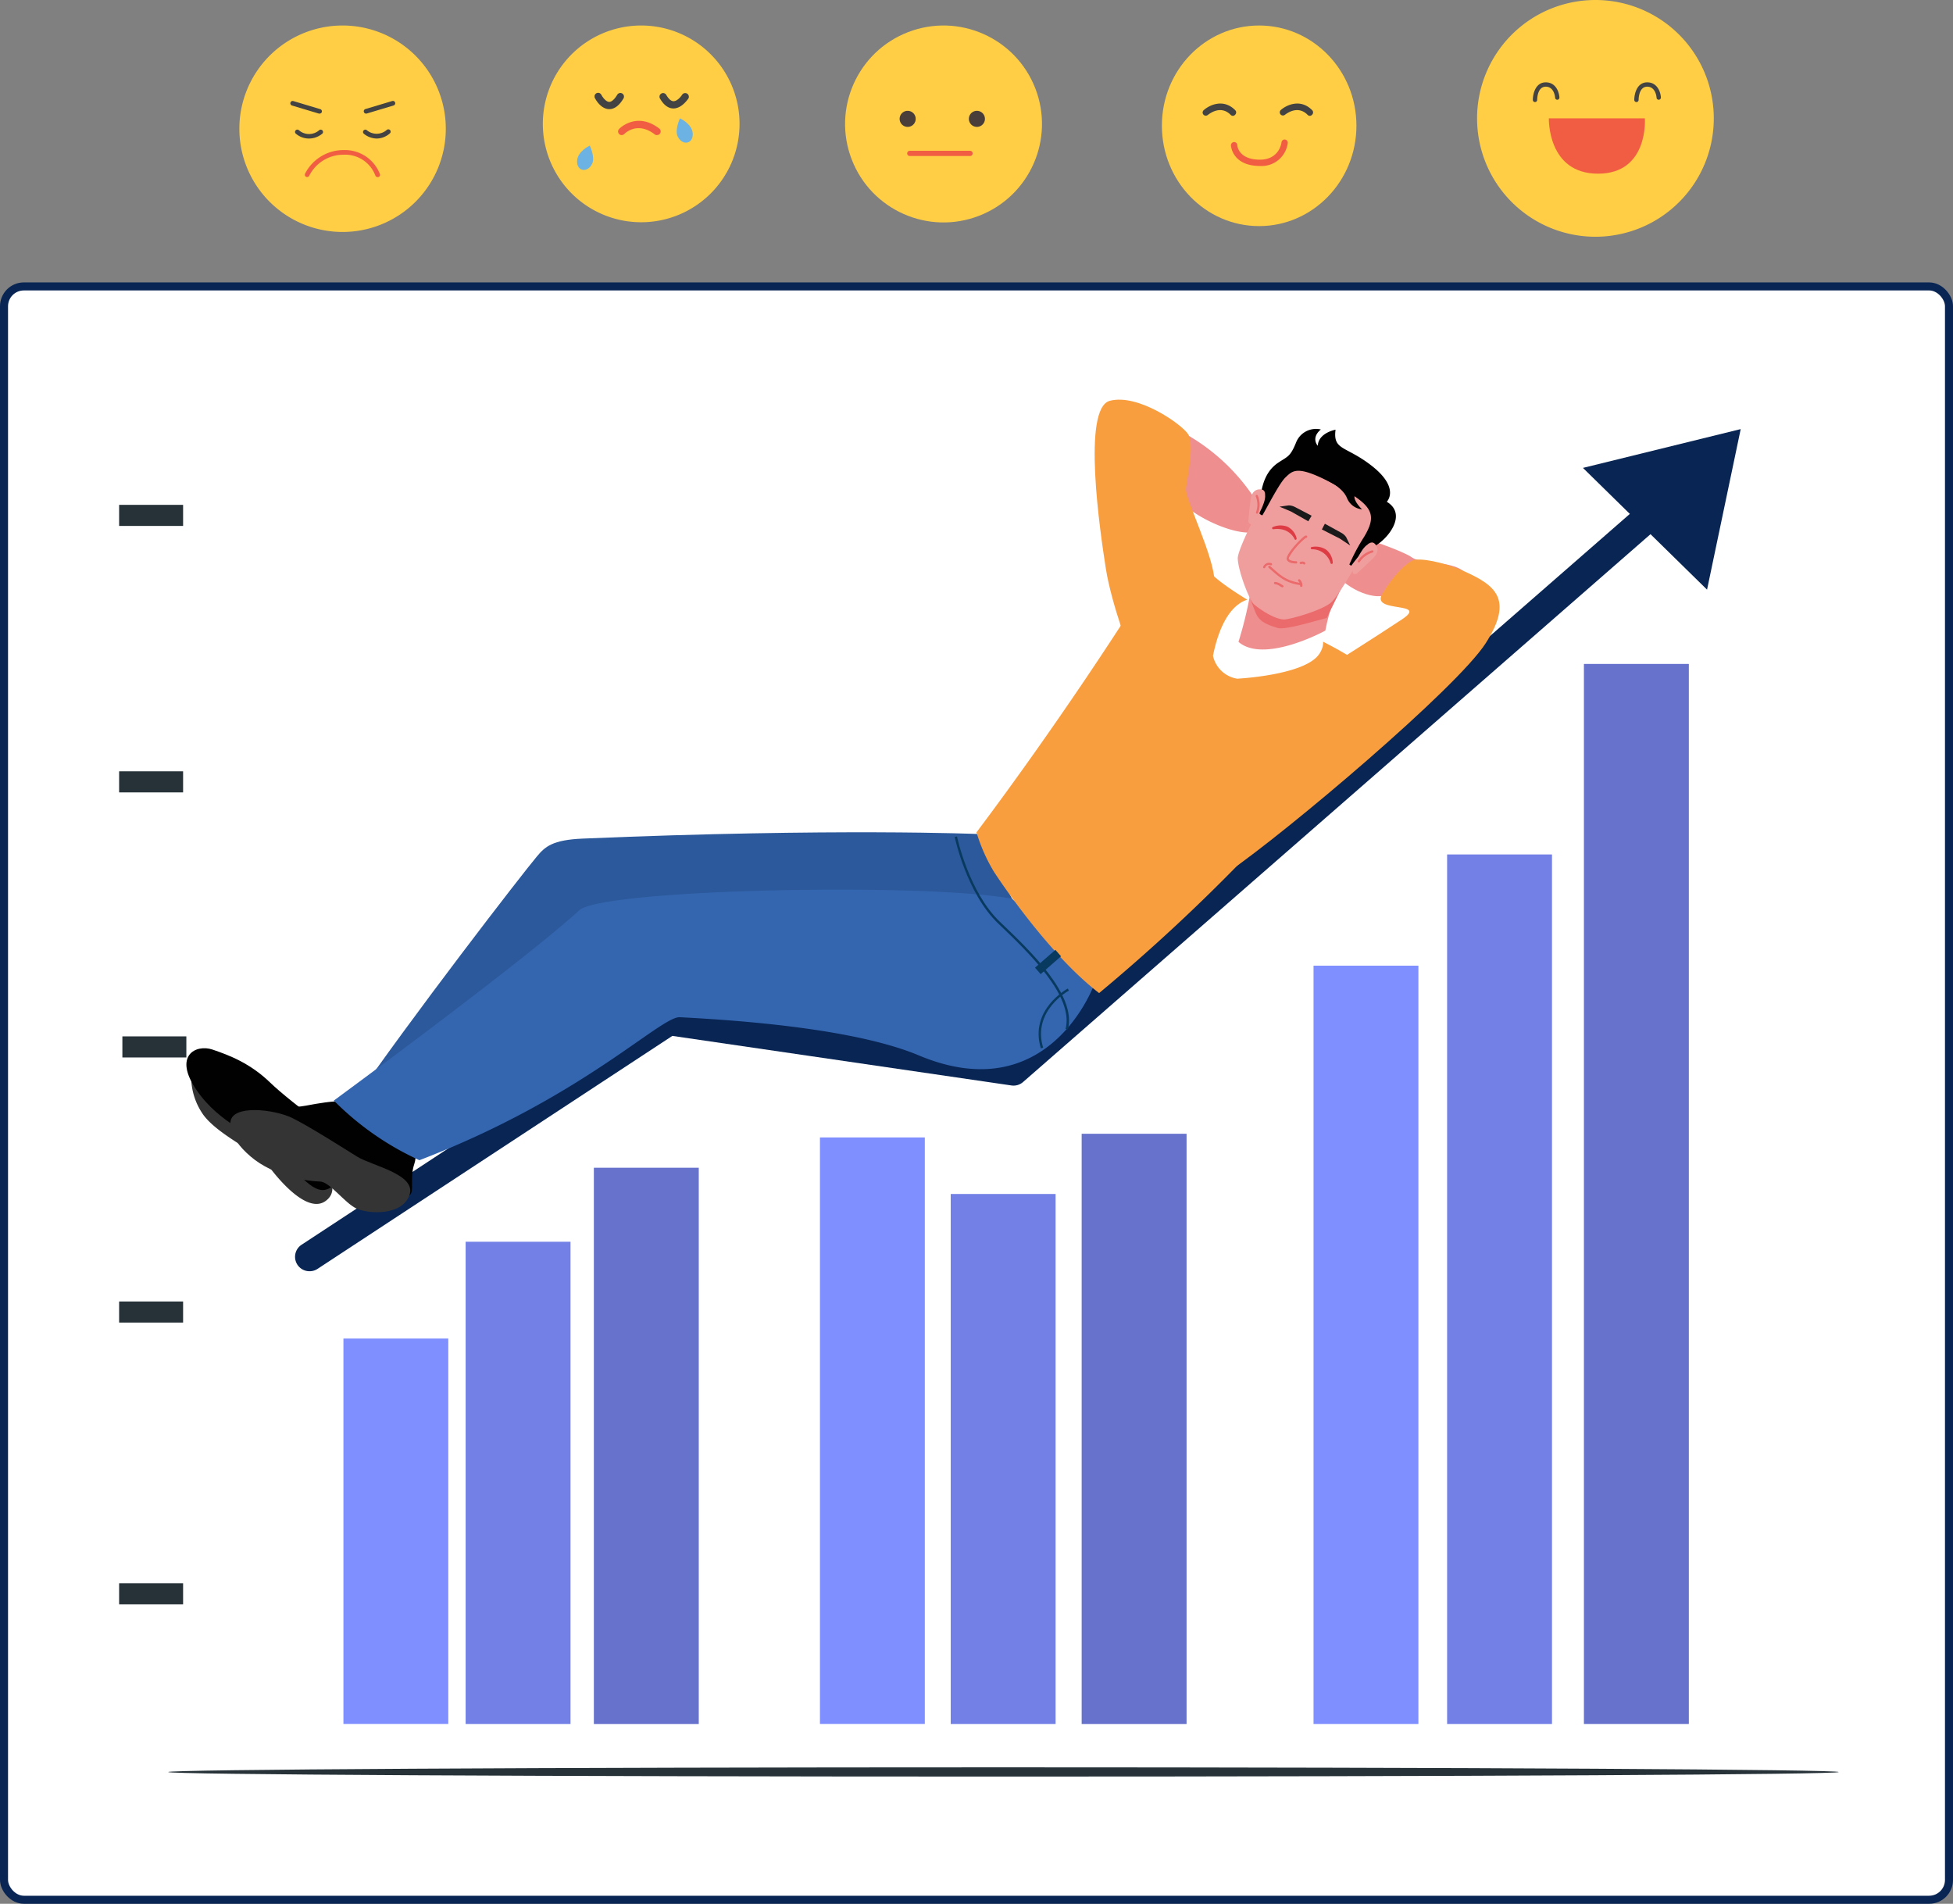 <svg xmlns="http://www.w3.org/2000/svg" viewBox="0 0 486.28 473.97"><rect x="0" y="0" width="486.28" height="473.97" fill="#808080" stroke="none"/><defs><style>.cls-1,.cls-7{fill:#fff;}.cls-1{stroke:#082554;stroke-miterlimit:10;stroke-width:2px;}.cls-2{fill:#808fff;}.cls-3{opacity:0.2;}.cls-4{opacity:0.1;}.cls-5{fill:#263238;}.cls-6{fill:#082554;}.cls-8{fill:#0a0a0a;}.cls-9{fill:#010101;}.cls-10{fill:#2c599b;}.cls-11{fill:#353434;}.cls-12{fill:#3465af;}.cls-13{fill:#1a1a1b;}.cls-14{fill:#083a60;}.cls-15{fill:#f89e3f;}.cls-16{fill:#ef8e8e;}.cls-17{fill:#eb6a6b;}.cls-18{fill:#f09e9d;}.cls-19{fill:#dd3c44;}.cls-20{fill:#ffce45;}.cls-21{fill:#f15d42;}.cls-22{fill:#434343;}.cls-23{fill:#6cb3e3;}.cls-24{fill:#4a3e3a;}</style></defs><title>imgArtboard 23</title><g id="Layer_1" data-name="Layer 1"><rect class="cls-1" x="1" y="71.31" width="484.28" height="401.66" rx="4.94"></rect><rect class="cls-2" x="85.51" y="333.25" width="26.11" height="95.96"></rect><rect class="cls-2" x="204.16" y="283.18" width="26.11" height="146.03"></rect><rect class="cls-2" x="327.06" y="240.42" width="26.11" height="188.8"></rect><rect class="cls-2" x="269.33" y="282.27" width="26.11" height="146.95"></rect><g class="cls-3"><rect x="269.33" y="282.27" width="26.11" height="146.95"></rect></g><rect class="cls-2" x="115.94" y="309.15" width="26.11" height="120.07"></rect><g class="cls-4"><rect x="115.94" y="309.15" width="26.11" height="120.07"></rect></g><rect class="cls-2" x="236.72" y="297.26" width="26.11" height="131.96"></rect><g class="cls-4"><rect x="236.72" y="297.26" width="26.11" height="131.96"></rect></g><rect class="cls-2" x="394.39" y="165.3" width="26.11" height="263.91"></rect><g class="cls-3"><rect x="394.39" y="165.3" width="26.11" height="263.91"></rect></g><rect class="cls-2" x="360.32" y="212.73" width="26.11" height="216.49"></rect><g class="cls-4"><rect x="360.32" y="212.73" width="26.11" height="216.49"></rect></g><rect class="cls-2" x="147.87" y="290.73" width="26.11" height="138.49"></rect><g class="cls-3"><rect x="147.87" y="290.73" width="26.11" height="138.49"></rect></g><path class="cls-5" d="M457.85,441.17c0,.63-93.15,1.13-208,1.13s-208-.5-208-1.13S134.89,440,249.81,440,457.85,440.54,457.85,441.17Z"></path><rect class="cls-5" x="29.66" y="394.16" width="15.93" height="5.25"></rect><rect class="cls-5" x="29.66" y="324.02" width="15.93" height="5.25"></rect><rect class="cls-5" x="29.66" y="192.03" width="15.93" height="5.25"></rect><rect class="cls-5" x="29.66" y="125.69" width="15.93" height="5.25"></rect><rect class="cls-5" x="30.47" y="258.02" width="15.93" height="5.25"></rect><polygon class="cls-6" points="394.14 116.49 425.04 146.8 433.42 106.83 394.14 116.49"></polygon><path class="cls-6" d="M77.1,316.49a3.59,3.59,0,0,1-2-6.6l89.47-58.75a3.62,3.62,0,0,1,2.5-.55l84.15,12.3L406.82,127.07a3.59,3.59,0,1,1,4.73,5.41L254.73,269.39a3.6,3.6,0,0,1-2.88.85L167.41,257.9l-88.34,58A3.57,3.57,0,0,1,77.1,316.49Z"></path><path class="cls-7" d="M99.16,264.83A37.47,37.47,0,0,1,87,279.93s11.93,6.76,13,4.9,10-13.35,10-13.35Z"></path><path class="cls-8" d="M99.19,285.32c-2.88,0-10.55-4.25-12.28-5.23l-.24-.14.22-.17a37.52,37.52,0,0,0,12.09-15l.08-.2,11.21,6.87-.13.16c-.09.11-8.87,11.5-10,13.34A1.11,1.11,0,0,1,99.19,285.32Zm-11.85-5.41c4.57,2.57,11.81,6,12.53,4.83,1-1.75,8.73-11.75,9.85-13.21L99.24,265.1A38.31,38.31,0,0,1,87.34,279.91Z"></path><path class="cls-9" d="M57.53,280.24s-.88-5.22,3.08-5.9,9,2.17,15.54.93,12.4-2,15.31.61c0,0-1.64-2.3,4,.62s6.17,5.1,6.17,5.1,2.78,4.44,1.54,8.14.08,6.83-1.17,7.82-1.92-4.63-11.55-5.58-10.62-5.35-18.58-10.09S57.68,276.42,57.53,280.24Z"></path><path class="cls-10" d="M243.92,207.65s-35.81-1.54-98.82,1.13c-7.54.32-9.38,2-11.43,4.46-3.52,4.16-31.35,40.15-46.6,62.37,0,0,11.08-7.11,16.92,3.51,0,0,51.23-42.73,59-47s92.06-2.29,92.06-2.29Z"></path><path class="cls-11" d="M47.65,266.69a16.48,16.48,0,0,0,3,10.89c3.78,5.13,14,9.61,16,12.4s9.7,12.51,14.45,9-2.25-9.8-2.25-9.8S53.38,275.44,47.65,266.69Z"></path><path class="cls-9" d="M88.79,286.46s-3.09,7.4-6.83,9.4-7.08-3.49-12.9-8.48-14.24-7.41-20.13-16-.15-11.48,4-10.07,9.38,3.39,14.4,8.27S88.79,286.46,88.79,286.46Z"></path><path class="cls-11" d="M57.38,279.37s-.93,3.45,5,8.54,14.75,6.24,17.23,6.24,6.21,5.4,9.18,6.74,11.27,1.86,13.15-3.33-9.36-7.33-13-9.59-12.06-7.64-16.3-9.69S57.77,274.87,57.38,279.37Z"></path><path class="cls-12" d="M83.12,274s47.3-34.7,61.11-47.38c5.77-5.3,86.12-6.92,107.76-2.86,0,0,12.69,10.72,20.47,21.28,0,0-11.18,31.31-43.62,17.74-16.65-7-47.23-8.88-59.57-9.53-4.79-.25-24.29,20.07-64.84,35.6A72.19,72.19,0,0,1,83.12,274Z"></path><rect class="cls-13" x="257.46" y="218.8" width="5.26" height="1.66" transform="translate(-80.28 225.51) rotate(-41.17)"></rect><path class="cls-14" d="M259.16,261c-2.93-9.63,6.61-14.84,6.71-14.89l.28.53c-.09,0-9.2,5-6.42,14.19Z"></path><path class="cls-15" d="M280.05,154.22s-16.13,25.33-36.91,53a42.6,42.6,0,0,0,4.3,9.75c2.72,4.2,14.52,21.31,26.23,30.27A457,457,0,0,0,310.51,213C329,193.72,335.87,187.19,343.38,178s-12.66-17.32-20-21.35-17.19-9.53-21.39-13.43S283,139.23,280.05,154.22Z"></path><path class="cls-16" d="M290.72,105.81a49.78,49.78,0,0,1,21.92,18.67c8.57,13.58-11.67,7.58-18.82.27S290.72,105.81,290.72,105.81Z"></path><path class="cls-7" d="M312.88,149.09s-7.61-1.67-10.84,14.09l0,.16a7.37,7.37,0,0,0,6,5.63h0s17-.84,20.48-6.21C334.08,154.36,312.88,149.09,312.88,149.09Z"></path><path class="cls-15" d="M281.78,163.49s-5-12.82-6.43-21.9-6-40,1-41.81,17.72,5.74,19.44,8.24-.18,11.06-.49,13.56,7,16.82,7.12,23.31"></path><path class="cls-16" d="M353.8,146.51s-5.32-.29-8.23,1.4-9.71-.81-13.21-5.29-.56-10.21,3.48-9.53,13.84,4.26,15.77,5.72,9.52.9,12.58,3.24S353.8,146.51,353.8,146.51Z"></path><path class="cls-15" d="M330.12,166.38s11.94-7.52,18.92-12.15-7.84-1.46-4.87-6.36,6-7.67,7.66-8.36,7.54.42,12.37,2.55c8.05,3.55,12.83,7,5.72,18.09s-49.53,47-64.37,57.15"></path><path class="cls-16" d="M308.37,159.8a98,98,0,0,0,3.69-17c.7-7.61,12.47-2.69,18.78-2.55S332,146.41,330,157C330,157,314.78,165.34,308.37,159.8Z"></path><path class="cls-17" d="M310,144.24a51.88,51.88,0,0,0,2.4,7.71c.84,2.21,1.73,3.2,5.78,4.4,1.86.55,9.59-1.87,12.16-2.49l4.58-9.33-22.69-8Z"></path><path class="cls-18" d="M318.85,116.44s-10.76,19.44-10.66,22.61,2.91,10.44,4.05,11.41c1.77,1.49,5.05,3.62,7.37,3.76,1.41.07,9.72-2.27,11.9-4.3,2.93-2.72,12.84-21.2,12.84-21.2a5.16,5.16,0,0,0,.52-2.61c-.08-1.2-19.9-11.06-22.81-12.4-1-.47-2.14,1-3.21,2.73"></path><path class="cls-9" d="M313.62,127.89s.6.56.74.34c1.31-2.21,4.23-8,5.75-9.41,2-1.9,3.21-3.32,14.32,3,7.55,4.28,8.34,6.6,5.22,11.84a47.71,47.71,0,0,0-3.67,6.87s.43.36.49.28c3.73-5,3.54-3.68,5.77-4.83,3.22-1.67,8.32-7.89,3.06-11.06,0,0,3.41-3.38-3.81-9-6.43-5-9.63-3.74-8.95-8.94,0,0-4.25.75-4.43,4,0,0-1.79-1.91.77-4.06a5.33,5.33,0,0,0-6.21,3.35c-1.42,3.46-2.05,3.35-4.4,4.92-4.15,2.77-4.57,8.07-4.65,12.68"></path><path class="cls-9" d="M330.06,119.43s4.1,1.69,5.3,4.5a4.53,4.53,0,0,0,3.78,2.88s-3.12-2.89-1.34-4.14"></path><path class="cls-18" d="M315,123.26c0-.41,0-1.38-1.11-1.44s-2.17.5-2.46,2.36-.61,5.69-.61,5.69.4,1.11,1.1.37,3.31-4.88,3.08-7"></path><path class="cls-17" d="M313,127.88h-.09a.28.28,0,0,1-.17-.36,5.42,5.42,0,0,0-.06-3.9.28.28,0,0,1,.12-.37.28.28,0,0,1,.38.12,5.87,5.87,0,0,1,.09,4.33A.28.28,0,0,1,313,127.88Z"></path><path class="cls-18" d="M340.58,135.48c.35-.22,1.12-.83,1.84,0s.93,2-.39,3.35-4.22,4-4.22,4-1.15.37-1-.62,1.9-5.55,3.74-6.66"></path><path class="cls-17" d="M338.33,140a.24.24,0,0,1-.16,0,.27.27,0,0,1-.07-.39,6.1,6.1,0,0,1,3.54-2.59.28.28,0,0,1,.11.55,5.73,5.73,0,0,0-3.19,2.36A.27.27,0,0,1,338.33,140Z"></path><path class="cls-17" d="M322.78,140.29c-.3,0-2,0-2.37-.94-.5-1.12,3.21-5,4.25-5.77.18-.13.52-.38.76-.16a.27.27,0,0,1,0,.39.29.29,0,0,1-.26.1,17.41,17.41,0,0,0-4.13,4.72c-.18.38-.14.49-.13.49.19.45,1.24.6,1.87.6h0a.29.29,0,0,1,0,.57Z"></path><path class="cls-17" d="M324.74,140.54a.28.28,0,0,1-.23-.12c-.08-.11-.41,0-.53,0a.29.29,0,0,1-.37-.17.29.29,0,0,1,.17-.36c.08,0,.83-.29,1.19.2a.28.28,0,0,1-.06.39A.27.27,0,0,1,324.74,140.54Z"></path><path class="cls-17" d="M323.59,145.66h0c-3.5-.56-5.09-2-7.11-3.78l-.6-.53a.28.28,0,1,1,.37-.43l.61.54c2,1.8,3.49,3.11,6.82,3.65a.27.27,0,0,1,.23.32A.28.28,0,0,1,323.59,145.66Z"></path><path class="cls-17" d="M319.3,146.21a.27.27,0,0,1-.12,0c-.13-.06-.28-.15-.45-.25a2.85,2.85,0,0,0-1.21-.52.29.29,0,0,1-.31-.25.28.28,0,0,1,.26-.31,3.06,3.06,0,0,1,1.55.59c.15.09.29.18.41.24a.28.28,0,0,1,.13.37A.29.29,0,0,1,319.3,146.21Z"></path><path class="cls-17" d="M314.79,141.47h-.07a.29.29,0,0,1-.21-.34,1.61,1.61,0,0,1,2.1-.9.28.28,0,0,1-.27.49.93.93,0,0,0-.76,0,.91.91,0,0,0-.52.5A.29.29,0,0,1,314.79,141.47Z"></path><path class="cls-17" d="M323.94,146.11h0a.28.28,0,0,1-.24-.32,1.5,1.5,0,0,0-.42-1.1.28.28,0,0,1,0-.4.29.29,0,0,1,.4,0,2,2,0,0,1,.61,1.6A.28.28,0,0,1,323.94,146.11Z"></path><path class="cls-13" d="M329.13,131.81l.75-1.42,4.08,2.25a3.49,3.49,0,0,1,1.23,1.1l1,2.07-2.58-1.72Z"></path><path class="cls-13" d="M325.75,129.78l.84-1.38-4.11-2.15a3.72,3.72,0,0,0-1.6-.43l-2.3.32,2.85,1.2Z"></path><rect class="cls-14" x="257.58" y="238.44" width="6.74" height="2.13" transform="translate(-93.15 230.99) rotate(-41.17)"></rect><path class="cls-14" d="M265.9,256.32l-.58-.15c2.13-8.2-9.24-19.06-16.77-26.25-7.87-7.51-10.82-21.41-10.84-21.55l.58-.12c0,.13,2.94,13.86,10.67,21.24S268.12,247.78,265.9,256.32Z"></path><path class="cls-19" d="M322.58,134.38a.28.28,0,0,1-.26-.18c0-.09-1.32-3-5.26-2.44a.29.29,0,0,1-.31-.2.29.29,0,0,1,.15-.34,4.93,4.93,0,0,1,3.65-.1,4.38,4.38,0,0,1,2.3,2.9h0a.31.31,0,0,1,0,.08.28.28,0,0,1-.24.28Z"></path><path class="cls-19" d="M331.56,140.39a.27.27,0,0,1-.28-.25v0a4.77,4.77,0,0,0-4.66-3.39.29.29,0,0,1-.26-.26.28.28,0,0,1,.22-.3,4.87,4.87,0,0,1,3.6.64,4.4,4.4,0,0,1,1.67,3.29h0v0a.28.28,0,0,1-.27.28Z"></path><path class="cls-20" d="M111,32.05a25.7,25.7,0,1,1-25.7-25.7A25.7,25.7,0,0,1,111,32.05Z"></path><path class="cls-21" d="M94,44.08a.59.59,0,0,1-.55-.4,8,8,0,0,0-7.9-5.16A9.53,9.53,0,0,0,77,43.74a.58.58,0,0,1-.76.29.59.59,0,0,1-.3-.76,10.77,10.77,0,0,1,9.66-5.91,9.32,9.32,0,0,1,9,6,.58.58,0,0,1-.55.75Z"></path><path class="cls-22" d="M76.9,34.49a5,5,0,0,1-3.27-1.24.57.57,0,0,1,0-.81.58.58,0,0,1,.82,0,3.83,3.83,0,0,0,5,0,.58.58,0,1,1,.71.91A5.19,5.19,0,0,1,76.9,34.49Z"></path><path class="cls-22" d="M79.58,28.28a.5.5,0,0,1-.17,0l-6.67-2a.58.58,0,1,1,.33-1.11l6.67,2a.58.58,0,0,1,.39.72A.57.57,0,0,1,79.58,28.28Z"></path><path class="cls-22" d="M93.83,34.49a5.19,5.19,0,0,1-3.26-1.21.58.58,0,0,1,.71-.91,3.83,3.83,0,0,0,5,0,.59.59,0,0,1,.82,0,.57.57,0,0,1,0,.81A5,5,0,0,1,93.83,34.49Z"></path><path class="cls-22" d="M91.15,28.28a.57.57,0,0,1-.55-.41.58.58,0,0,1,.39-.72l6.67-2A.58.58,0,1,1,98,26.26l-6.67,2A.5.5,0,0,1,91.15,28.28Z"></path><path class="cls-20" d="M184.14,30.84A24.49,24.49,0,1,1,159.66,6.35,24.48,24.48,0,0,1,184.14,30.84Z"></path><path class="cls-22" d="M151.72,27.17h-.09c-2.08-.07-3.34-2.44-3.48-2.71a.9.9,0,1,1,1.6-.82c.23.44,1.07,1.7,1.94,1.73.59,0,1.31-.62,2-1.78a.9.9,0,0,1,1.55.92C154.19,26.28,153,27.17,151.72,27.17Z"></path><path class="cls-22" d="M167.67,27h0c-1.27,0-2.4-.85-3.34-2.47a.9.9,0,0,1,1.56-.91c.41.71,1.07,1.57,1.81,1.58h0c.93,0,1.88-1.19,2.14-1.61a.9.9,0,0,1,1.53,1C171.18,24.78,169.74,27,167.67,27Z"></path><path class="cls-21" d="M163.58,33.64a.91.91,0,0,1-.55-.18c-4.36-3.36-7.47-.23-7.6-.09a.9.9,0,0,1-1.27,0,.89.89,0,0,1,0-1.26c0-.05,4.34-4.47,10-.1a.9.9,0,0,1-.55,1.61Z"></path><path class="cls-23" d="M169.3,29.46s-1.27,2.76-.63,4.35c1,2.49,3.93,2.22,3.82-.53C172.38,30.84,169.3,29.46,169.3,29.46Z"></path><path class="cls-23" d="M146.87,36.25s1.27,2.75.64,4.34c-1,2.49-3.94,2.23-3.82-.53C143.8,37.62,146.87,36.25,146.87,36.25Z"></path><circle class="cls-20" cx="234.93" cy="30.87" r="24.51" transform="translate(4.68 86.8) rotate(-21.14)"></circle><path class="cls-21" d="M241.53,38.84h-15a.65.65,0,0,1,0-1.3h15a.65.65,0,1,1,0,1.3Z"></path><path class="cls-24" d="M228,29.59a2,2,0,1,1-2-2A2,2,0,0,1,228,29.59Z"></path><path class="cls-24" d="M245.24,29.59a2,2,0,1,1-2-2A2,2,0,0,1,245.24,29.59Z"></path><path class="cls-20" d="M337.74,31.29c0,13.78-10.85,25-24.22,25s-24.22-11.17-24.22-25S300.14,6.35,313.52,6.35,337.74,17.52,337.74,31.29Z"></path><path class="cls-21" d="M313.69,41.32h-.3c-6.64-.18-6.9-5.08-6.9-5.13a.81.81,0,0,1,.76-.82.77.77,0,0,1,.82.76c0,.15.26,3.48,5.36,3.62s5.63-4.13,5.65-4.31a.78.78,0,1,1,1.56.15A6.56,6.56,0,0,1,313.69,41.32Z"></path><path class="cls-22" d="M307,28.84a.78.78,0,0,1-.57-.24c-2.57-2.64-5.55-.07-5.67,0a.79.79,0,0,1-1.11-.06.78.78,0,0,1,.06-1.11c1.44-1.3,4.94-2.95,7.85,0a.78.78,0,0,1,0,1.11A.76.76,0,0,1,307,28.84Z"></path><path class="cls-22" d="M326.15,28.84a.77.77,0,0,1-.56-.24c-2.58-2.64-5.55-.07-5.68,0a.79.79,0,0,1-1.05-1.17c1.45-1.3,4.95-2.95,7.86,0a.79.79,0,0,1,0,1.11A.77.77,0,0,1,326.15,28.84Z"></path><path class="cls-20" d="M426.72,29.46A29.47,29.47,0,1,1,397.25,0,29.47,29.47,0,0,1,426.72,29.46Z"></path><path class="cls-22" d="M382.2,25.41h0a.54.54,0,0,1-.54-.54c0-1.51.68-4.37,3.22-4.37s3.33,2.46,3.4,3.76a.53.53,0,0,1-.5.57.54.54,0,0,1-.57-.5c0-.11-.2-2.75-2.33-2.75s-2.14,3.16-2.14,3.29A.54.54,0,0,1,382.2,25.41Z"></path><path class="cls-22" d="M407.46,25.41h0a.54.54,0,0,1-.54-.54c0-1.51.67-4.37,3.22-4.37s3.33,2.46,3.41,3.76a.55.55,0,0,1-.51.57.53.53,0,0,1-.57-.5c0-.11-.19-2.75-2.33-2.75S408,24.74,408,24.87A.54.54,0,0,1,407.46,25.41Z"></path><path class="cls-21" d="M385.65,29.46h23.91s1,13.78-11.66,13.78S385.65,29.46,385.65,29.46Z"></path></g></svg>
